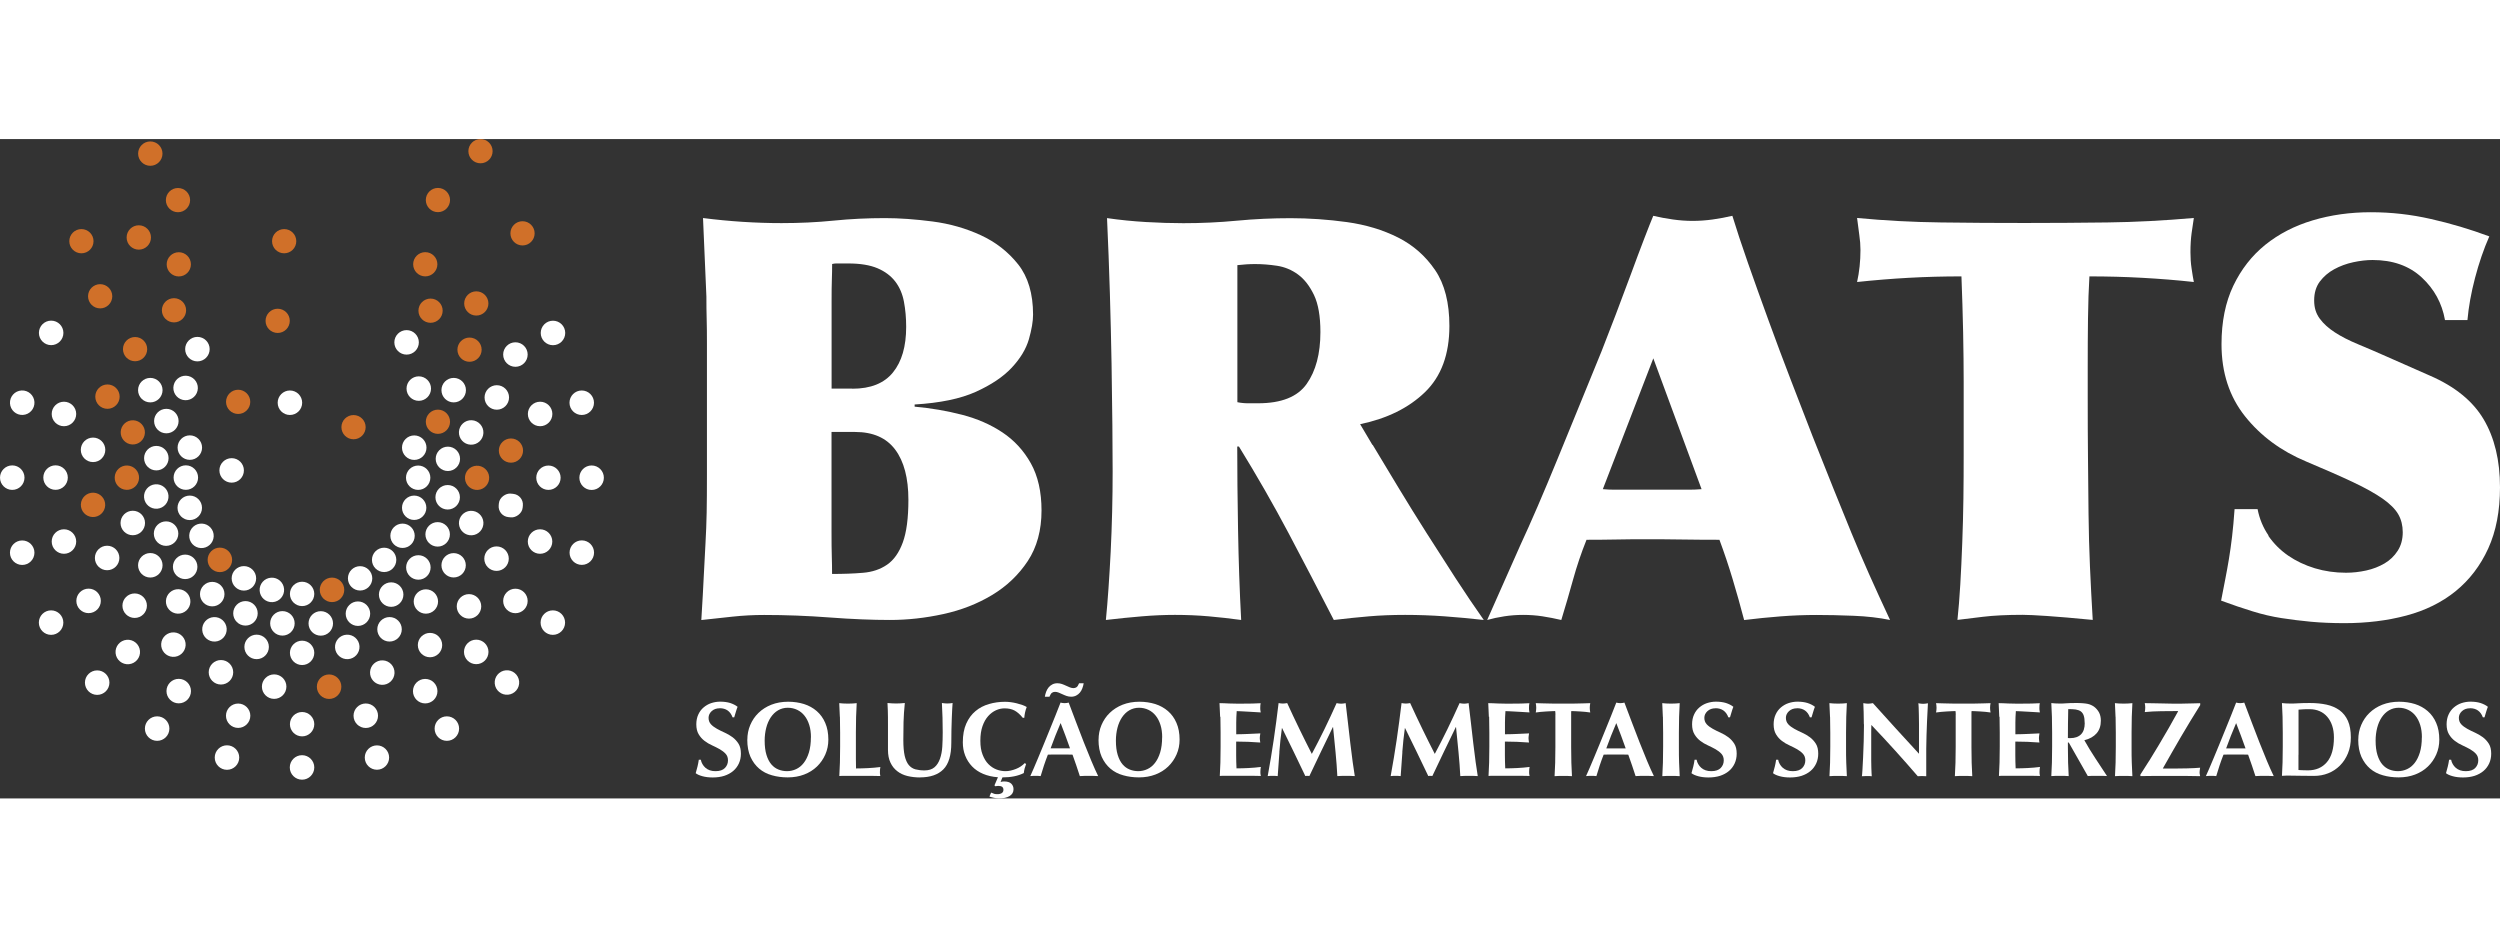 <svg xmlns="http://www.w3.org/2000/svg" data-name="Layer 1" height="120" width="320" viewBox="17.48 43.57 369.41 97.43"><rect x="17.48" y="43.57" width="369.41" height="97.43" fill="#333333" stroke="none"/><defs><style>
  .cls-1 {        
    fill: #fff;
  }      
  .cls-2 {
    fill: #d07029;
    }</style>
  </defs>
  <path class="cls-1" d="M123.82,127.68c-.48,0-.87,.14-1.18,.42-.3,.28-.46,.61-.46,.99s.12,.7,.35,.95,.53,.47,.89,.67c.36,.2,.74,.39,1.15,.57,.41,.18,.79,.41,1.15,.67,.36,.27,.65,.59,.89,.97s.35,.87,.35,1.47c0,.52-.1,1-.3,1.44-.2,.43-.48,.81-.85,1.12s-.8,.54-1.31,.71c-.51,.16-1.08,.24-1.7,.24-.57,0-1.07-.06-1.51-.18-.45-.12-.78-.27-1.01-.45,.1-.37,.19-.7,.27-1,.07-.3,.14-.63,.19-.99h.3c.04,.23,.12,.45,.24,.65,.11,.2,.26,.38,.44,.54,.18,.16,.39,.28,.64,.37s.53,.13,.85,.13c.63,0,1.09-.16,1.39-.47,.3-.31,.45-.69,.45-1.13,0-.4-.12-.72-.35-.97-.23-.25-.52-.47-.86-.67-.34-.19-.72-.38-1.13-.57-.41-.18-.79-.41-1.13-.67s-.63-.58-.86-.97c-.23-.38-.35-.87-.35-1.47,0-.54,.1-1.03,.29-1.44,.19-.42,.45-.77,.78-1.05,.33-.28,.7-.5,1.12-.64s.87-.22,1.34-.22c.56,0,1.06,.07,1.48,.2,.42,.14,.79,.32,1.09,.56-.09,.24-.18,.47-.24,.7-.07,.22-.15,.51-.26,.86h-.24c-.33-.9-.97-1.35-1.9-1.35Z"></path>


  <path class="cls-1" d="M127.91,132.33c0-.77,.14-1.5,.43-2.18,.29-.68,.69-1.28,1.22-1.79s1.16-.92,1.9-1.21,1.57-.44,2.48-.44c.84,0,1.62,.12,2.34,.34,.72,.23,1.35,.58,1.88,1.04,.53,.46,.96,1.04,1.26,1.75,.31,.71,.46,1.53,.46,2.47,0,.79-.15,1.52-.45,2.2-.3,.68-.71,1.27-1.24,1.78s-1.16,.9-1.89,1.18c-.73,.28-1.54,.42-2.42,.42-.83,0-1.6-.1-2.33-.31-.73-.2-1.36-.53-1.9-.99s-.96-1.04-1.28-1.74c-.31-.71-.47-1.55-.47-2.54Zm9.4-.35c0-.68-.08-1.29-.25-1.83-.17-.54-.4-1-.7-1.37-.3-.38-.66-.67-1.08-.87s-.89-.31-1.39-.31c-.53,0-1.01,.13-1.44,.38s-.78,.6-1.08,1.04c-.29,.44-.52,.96-.67,1.55-.15,.59-.23,1.22-.23,1.89,0,.84,.09,1.54,.27,2.12,.18,.58,.42,1.04,.72,1.39s.65,.6,1.05,.76c.4,.16,.82,.24,1.26,.24,.47,0,.92-.1,1.35-.3,.43-.2,.8-.5,1.12-.91,.32-.41,.58-.93,.77-1.55,.19-.63,.29-1.37,.29-2.23Z"></path>


  <path class="cls-1" d="m141.58 128.95c-0.02-0.68-0.05-1.35-0.09-2.03 0.18 0.02 0.37 0.04 0.58 0.05s0.44 0.02 0.71 0.02 0.5 0 0.71-0.02 0.4-0.03 0.58-0.05c-0.04 0.68-0.07 1.36-0.09 2.03s-0.03 1.45-0.03 2.32v2.13 1.73c0 0.55 0.01 1.04 0.02 1.44 0.6 0 1.19-0.02 1.79-0.05s1.2-0.08 1.81-0.16c-0.02 0.12-0.04 0.22-0.05 0.31s-0.02 0.23-0.02 0.39 0 0.3 0.02 0.39c0 0.09 0.03 0.17 0.05 0.24-0.28 0-0.63-0.02-1.04-0.02h-1.7-2.49-0.53c-0.12 0-0.22 0.01-0.31 0.02 0.04-0.65 0.07-1.31 0.09-1.99s0.03-1.45 0.03-2.32v-2.13c0-0.87-0.01-1.64-0.03-2.32z"></path>
  <path class="cls-1" d="M153.46,137.9c-.67,0-1.29-.07-1.88-.21-.58-.14-1.09-.38-1.51-.71-.43-.33-.77-.75-1.01-1.27-.25-.52-.37-1.15-.37-1.89,0-.42,0-.79,0-1.12,0-.33,0-.64,0-.92s0-.55,0-.82c0-.26,0-.53,0-.82,0-.85,0-1.53-.02-2.06-.01-.52-.03-.92-.05-1.18,.21,.02,.42,.04,.64,.05s.43,.02,.64,.02,.42,0,.64-.02,.43-.03,.64-.05c-.1,1.01-.17,1.96-.19,2.83-.02,.87-.03,1.76-.03,2.66,0,.95,.07,1.72,.2,2.31,.14,.59,.34,1.04,.6,1.36,.27,.32,.59,.53,.98,.64,.39,.1,.84,.16,1.35,.16,.63,0,1.12-.16,1.48-.47,.36-.31,.62-.73,.81-1.26,.18-.52,.3-1.12,.34-1.8,.04-.67,.06-1.38,.06-2.11s-.01-1.44-.03-2.16c-.02-.72-.05-1.44-.09-2.16,.15,.02,.29,.04,.42,.05s.26,.02,.38,.02c.14,0,.27,0,.39-.02s.26-.03,.39-.05c-.02,.23-.04,.54-.06,.93-.02,.39-.04,.83-.06,1.34-.02,.51-.04,1.07-.05,1.68s-.02,1.26-.02,1.94c0,1.82-.39,3.13-1.18,3.92-.79,.79-1.94,1.18-3.45,1.18Z"></path>
  <path class="cls-1" d="M164.31,140.3c.15,.05,.33,.07,.53,.07,.28,0,.5-.05,.67-.16,.16-.11,.24-.27,.24-.48,0-.39-.24-.58-.72-.58-.2,0-.35,.02-.44,.06l-.17-.13,.52-1.21c-.82-.06-1.55-.23-2.19-.5-.64-.27-1.19-.64-1.63-1.1-.44-.46-.78-.99-1.02-1.6-.24-.61-.35-1.26-.35-1.96,0-1.09,.17-2.01,.51-2.77,.34-.76,.8-1.38,1.37-1.85,.57-.48,1.23-.82,1.99-1.04,.75-.22,1.54-.33,2.37-.33,.27,0,.56,.02,.86,.06s.6,.1,.88,.17c.28,.07,.55,.15,.81,.24,.26,.09,.47,.19,.65,.3-.1,.26-.19,.53-.24,.79-.06,.27-.1,.54-.12,.81h-.22c-.4-.5-.81-.86-1.22-1.08s-.91-.32-1.48-.32c-.42,0-.84,.09-1.26,.28s-.81,.48-1.15,.86c-.35,.39-.63,.88-.84,1.48-.21,.6-.32,1.32-.32,2.16s.11,1.49,.33,2.06,.5,1.04,.86,1.4,.75,.62,1.19,.79c.44,.17,.89,.25,1.34,.25,.25,0,.51-.03,.77-.09,.26-.06,.52-.14,.77-.24,.25-.1,.49-.22,.71-.37,.22-.15,.42-.31,.59-.49l.2,.13c-.08,.22-.16,.44-.22,.67-.06,.23-.1,.45-.12,.67-.85,.43-1.9,.64-3.16,.64l-.27,.68c.15-.05,.31-.08,.5-.08,.5,0,.86,.11,1.08,.33s.33,.49,.33,.82c0,.44-.2,.78-.59,1.01-.39,.24-.92,.35-1.59,.35-.12,0-.24-.01-.38-.03-.14-.02-.28-.05-.41-.08s-.25-.06-.36-.09c-.11-.03-.19-.06-.23-.08l.25-.58c.12,.05,.25,.1,.4,.15Z"></path>
  <path class="cls-1" d="M175.39,126.83c.33,.89,.69,1.84,1.08,2.86,.38,1.02,.77,2.01,1.15,2.99,.39,.98,.76,1.91,1.13,2.79,.37,.88,.7,1.62,1,2.23-.25-.02-.49-.03-.71-.03h-1.33c-.22,0-.45,.01-.67,.03-.17-.51-.34-1.04-.52-1.57-.18-.53-.37-1.07-.56-1.6-.34-.01-.67-.02-1-.02-.33,0-.67,0-1,0-.27,0-.54,0-.82,0-.27,0-.54,.01-.82,.02-.21,.53-.4,1.07-.58,1.6-.18,.53-.34,1.06-.49,1.57-.13-.02-.25-.03-.37-.03h-.75c-.13,0-.26,.01-.41,.03,.13-.27,.29-.65,.5-1.13,.21-.48,.44-1.03,.69-1.63s.52-1.26,.81-1.96c.29-.7,.58-1.4,.86-2.11s.57-1.41,.85-2.1c.28-.69,.53-1.33,.76-1.93,.1,.02,.2,.04,.3,.06,.09,.02,.19,.02,.3,.02s.2,0,.3-.02c.09-.02,.19-.03,.3-.06Zm-3.52-.86c.04-.26,.11-.51,.2-.75,.09-.24,.21-.44,.36-.63,.15-.18,.33-.33,.55-.44,.21-.11,.46-.17,.75-.17,.23,0,.45,.04,.66,.11,.21,.07,.41,.16,.61,.25,.2,.09,.39,.18,.57,.25,.18,.07,.36,.11,.53,.11,.18,0,.33-.05,.46-.14,.13-.09,.25-.29,.37-.58h.68c-.04,.26-.11,.51-.2,.75-.09,.24-.21,.45-.36,.63-.15,.18-.33,.33-.55,.44-.21,.11-.46,.17-.75,.17-.23,0-.45-.04-.66-.11-.21-.07-.41-.16-.61-.25-.2-.09-.39-.18-.57-.25-.18-.07-.36-.11-.53-.11-.18,0-.33,.05-.46,.14-.13,.09-.25,.29-.37,.58h-.67Zm3.72,7.63c-.23-.64-.46-1.26-.68-1.88-.22-.61-.46-1.23-.71-1.86-.27,.63-.53,1.25-.77,1.86-.24,.61-.48,1.24-.71,1.88h2.87Z"></path>
  <path class="cls-1" d="M179.81,132.33c0-.77,.14-1.5,.43-2.18,.29-.68,.69-1.28,1.22-1.79s1.16-.92,1.9-1.21,1.57-.44,2.48-.44c.84,0,1.62,.12,2.34,.34,.72,.23,1.35,.58,1.88,1.04,.53,.46,.96,1.04,1.26,1.75,.31,.71,.46,1.53,.46,2.47,0,.79-.15,1.52-.45,2.2-.3,.68-.71,1.27-1.24,1.78s-1.16,.9-1.89,1.18c-.73,.28-1.54,.42-2.42,.42-.83,0-1.6-.1-2.33-.31-.73-.2-1.36-.53-1.9-.99s-.96-1.04-1.28-1.74c-.31-.71-.47-1.55-.47-2.54Zm9.4-.35c0-.68-.08-1.29-.25-1.83-.17-.54-.4-1-.7-1.37-.3-.38-.66-.67-1.08-.87s-.89-.31-1.39-.31c-.53,0-1.01,.13-1.44,.38s-.78,.6-1.08,1.04c-.29,.44-.52,.96-.67,1.55-.15,.59-.23,1.22-.23,1.89,0,.84,.09,1.54,.27,2.12,.18,.58,.42,1.04,.72,1.39s.65,.6,1.05,.76c.4,.16,.82,.24,1.26,.24,.47,0,.92-.1,1.35-.3,.43-.2,.8-.5,1.12-.91,.32-.41,.58-.93,.77-1.55,.19-.63,.29-1.37,.29-2.23Z"></path>
  <path class="cls-1" d="M197.77,128.95c-.02-.68-.05-1.35-.09-2.03,.47,0,.94,.03,1.4,.05,.46,.02,.93,.03,1.4,.03,.77,0,1.46,0,2.06-.02s1.01-.03,1.22-.05c-.04,.17-.06,.39-.06,.66,0,.17,0,.3,.02,.39,.01,.09,.03,.2,.05,.31-.3-.02-.64-.04-1-.06-.36-.02-.71-.04-1.05-.06-.34-.02-.65-.04-.92-.05-.27,0-.47-.02-.58-.02-.04,.58-.07,1.15-.07,1.71,0,.57,0,1.14,0,1.71,.68,0,1.29-.03,1.84-.05,.55-.02,1.12-.05,1.72-.08-.03,.18-.05,.31-.06,.41-.01,.09-.02,.19-.02,.3,0,.08,0,.17,.02,.26s.03,.22,.05,.38c-1.19-.09-2.38-.14-3.56-.14,0,.34,0,.67,0,1,0,.33,0,.67,0,1,0,.68,.02,1.33,.05,1.96,.6,0,1.19-.02,1.79-.05,.6-.03,1.2-.08,1.81-.16-.02,.12-.04,.22-.05,.31-.01,.09-.02,.23-.02,.39s0,.3,.02,.39c.01,.09,.03,.17,.05,.24-.28,0-.63-.02-1.04-.02-.41,0-.98,0-1.7,0h-2.49c-.24,0-.41,0-.53,0-.12,0-.22,.01-.31,.02,.04-.65,.07-1.31,.09-1.99,.02-.68,.03-1.45,.03-2.32v-2.13c0-.87-.01-1.64-.03-2.32Z"></path>
  <path class="cls-1" d="M206.53,134.18c-.08,1.17-.17,2.34-.25,3.52-.13-.02-.25-.03-.38-.03h-.73c-.12,0-.24,.01-.37,.03,.33-1.8,.63-3.59,.89-5.37s.5-3.58,.72-5.42c.11,.02,.22,.04,.32,.05s.21,.02,.32,.02c.09,0,.19,0,.3-.02s.21-.03,.33-.05c.28,.63,.58,1.27,.89,1.92,.31,.65,.62,1.29,.93,1.94,.31,.64,.62,1.27,.93,1.89,.31,.62,.6,1.2,.89,1.76,.63-1.17,1.25-2.4,1.88-3.68,.62-1.28,1.22-2.56,1.78-3.82,.26,.05,.49,.08,.68,.08,.18,0,.4-.03,.66-.08,.1,.9,.22,1.87,.34,2.9,.12,1.04,.24,2.05,.35,3.04s.23,1.91,.35,2.77c.12,.86,.22,1.55,.31,2.07-.21-.02-.42-.03-.64-.03h-1.28c-.22,0-.44,.01-.66,.03-.05-1.08-.14-2.25-.26-3.5-.12-1.26-.24-2.5-.37-3.74h-.03c-.6,1.24-1.18,2.45-1.76,3.64s-1.15,2.39-1.71,3.59c-.05,0-.1-.02-.15-.02-.05,0-.1,0-.15,0s-.1,0-.15,0c-.05,0-.1,.01-.15,.02-.57-1.17-1.13-2.34-1.69-3.52-.56-1.17-1.14-2.36-1.74-3.56h-.03c-.17,1.2-.29,2.39-.38,3.56Z"></path>
  <path class="cls-1" d="M224.7,134.18c-.08,1.17-.17,2.34-.25,3.52-.13-.02-.25-.03-.38-.03h-.73c-.12,0-.24,.01-.37,.03,.33-1.8,.63-3.59,.89-5.37s.5-3.58,.72-5.42c.11,.02,.22,.04,.32,.05s.21,.02,.32,.02c.09,0,.19,0,.3-.02s.21-.03,.33-.05c.28,.63,.58,1.27,.89,1.92,.31,.65,.62,1.29,.93,1.94,.31,.64,.62,1.27,.93,1.89,.31,.62,.6,1.2,.89,1.76,.63-1.17,1.25-2.4,1.88-3.68,.62-1.28,1.22-2.56,1.78-3.82,.26,.05,.49,.08,.68,.08,.18,0,.4-.03,.66-.08,.1,.9,.22,1.87,.34,2.9,.12,1.04,.24,2.05,.35,3.04s.23,1.91,.35,2.77c.12,.86,.22,1.55,.31,2.07-.21-.02-.42-.03-.64-.03h-1.28c-.22,0-.44,.01-.66,.03-.05-1.08-.14-2.25-.26-3.5-.12-1.26-.24-2.5-.37-3.74h-.03c-.6,1.24-1.18,2.45-1.76,3.64s-1.15,2.39-1.71,3.59c-.05,0-.1-.02-.15-.02-.05,0-.1,0-.15,0s-.1,0-.15,0c-.05,0-.1,.01-.15,.02-.57-1.17-1.13-2.34-1.69-3.52-.56-1.17-1.14-2.36-1.74-3.56h-.03c-.17,1.2-.29,2.39-.38,3.56Z"></path>
  <path class="cls-1" d="M237.48,128.95c-.02-.68-.05-1.35-.09-2.03,.47,0,.94,.03,1.4,.05,.46,.02,.93,.03,1.4,.03,.77,0,1.46,0,2.06-.02s1.01-.03,1.22-.05c-.04,.17-.06,.39-.06,.66,0,.17,0,.3,.02,.39,.01,.09,.03,.2,.05,.31-.3-.02-.64-.04-1-.06-.36-.02-.71-.04-1.05-.06-.34-.02-.65-.04-.92-.05-.27,0-.47-.02-.58-.02-.04,.58-.07,1.15-.07,1.71,0,.57,0,1.14,0,1.71,.68,0,1.29-.03,1.84-.05,.55-.02,1.12-.05,1.72-.08-.03,.18-.05,.31-.06,.41-.01,.09-.02,.19-.02,.3,0,.08,0,.17,.02,.26s.03,.22,.05,.38c-1.19-.09-2.38-.14-3.56-.14,0,.34,0,.67,0,1,0,.33,0,.67,0,1,0,.68,.02,1.33,.05,1.96,.6,0,1.19-.02,1.79-.05,.6-.03,1.2-.08,1.81-.16-.02,.12-.04,.22-.05,.31-.01,.09-.02,.23-.02,.39s0,.3,.02,.39c.01,.09,.03,.17,.05,.24-.28,0-.63-.02-1.04-.02-.41,0-.98,0-1.7,0h-2.49c-.24,0-.41,0-.53,0-.12,0-.22,.01-.31,.02,.04-.65,.07-1.31,.09-1.99,.02-.68,.03-1.45,.03-2.32v-2.13c0-.87-.01-1.64-.03-2.32Z"></path>
  <path class="cls-1" d="M247.32,128.64c0-.25-.02-.43-.04-.55-.16,0-.35,0-.58,.02-.23,.01-.48,.02-.74,.04s-.53,.04-.8,.06-.52,.05-.75,.09c.02-.11,.04-.23,.05-.34s.02-.23,.02-.35,0-.23-.02-.35c-.02-.11-.03-.23-.05-.34,.36,0,.68,.02,.96,.03s.58,.02,.88,.02c.3,0,.62,.01,.97,.02,.35,0,.77,0,1.26,0s.91,0,1.26,0c.35,0,.67-.01,.96-.02s.58-.01,.86-.02,.58-.02,.9-.03c-.02,.12-.04,.23-.05,.34-.02,.12-.02,.23-.02,.35s0,.23,.02,.35,.03,.23,.05,.34c-.21-.03-.45-.06-.71-.09-.26-.03-.52-.05-.78-.06-.26-.02-.5-.03-.73-.04-.23,0-.42-.02-.58-.02,0,.05-.02,.13-.02,.22,0,.09,0,.2,0,.33v4.76c0,.87,.01,1.64,.03,2.32,.02,.67,.05,1.34,.09,1.99-.18-.02-.37-.03-.58-.03h-1.41c-.21,0-.4,.01-.58,.03,.04-.65,.07-1.31,.09-1.99,.02-.68,.03-1.45,.03-2.32v-3.92c0-.3,0-.58,0-.83Z"></path>
  <path class="cls-1" d="M261.87,137.7c-.25-.02-.49-.03-.71-.03h-1.33c-.22,0-.45,.01-.67,.03-.17-.51-.34-1.04-.52-1.57-.18-.53-.37-1.07-.56-1.6-.34-.01-.67-.02-1-.02-.33,0-.67,0-1,0-.27,0-.54,0-.82,0-.27,0-.54,.01-.82,.02-.21,.53-.4,1.07-.58,1.6-.18,.53-.34,1.06-.49,1.57-.13-.02-.25-.03-.37-.03h-.75c-.13,0-.26,.01-.41,.03,.13-.27,.29-.65,.5-1.13,.21-.48,.44-1.03,.69-1.63s.52-1.26,.81-1.96c.29-.7,.58-1.4,.86-2.11s.57-1.41,.85-2.1c.28-.69,.53-1.33,.76-1.93,.1,.02,.2,.04,.3,.06,.09,.02,.19,.02,.3,.02s.2,0,.3-.02c.09-.02,.19-.03,.3-.06,.33,.89,.69,1.84,1.08,2.86,.38,1.02,.77,2.01,1.15,2.99,.39,.98,.76,1.91,1.13,2.79,.37,.88,.7,1.62,1,2.23Zm-5.56-7.83c-.27,.63-.53,1.25-.77,1.86-.24,.61-.48,1.24-.71,1.88h2.87c-.23-.64-.46-1.26-.68-1.88-.22-.61-.46-1.23-.71-1.86Z"></path>
  <path class="cls-1" d="M263.19,128.95c-.02-.68-.05-1.35-.09-2.03,.18,.02,.37,.04,.58,.05,.21,.02,.45,.02,.71,.02s.5,0,.71-.02c.21-.02,.4-.03,.58-.05-.04,.68-.07,1.36-.09,2.03-.02,.67-.03,1.45-.03,2.32v2.13c0,.87,0,1.64,.03,2.32,.02,.67,.05,1.34,.09,1.99-.18-.02-.37-.03-.58-.03h-1.41c-.21,0-.4,.01-.58,.03,.04-.65,.07-1.31,.09-1.99,.02-.68,.03-1.45,.03-2.32v-2.13c0-.87-.01-1.64-.03-2.32Z"></path>
  <path class="cls-1" d="M270.96,127.68c-.48,0-.87,.14-1.18,.42-.3,.28-.46,.61-.46,.99s.12,.7,.35,.95,.53,.47,.89,.67c.36,.2,.74,.39,1.15,.57,.41,.18,.79,.41,1.15,.67,.36,.27,.65,.59,.89,.97s.35,.87,.35,1.47c0,.52-.1,1-.3,1.44-.2,.43-.48,.81-.85,1.12s-.8,.54-1.31,.71c-.51,.16-1.08,.24-1.7,.24-.57,0-1.07-.06-1.51-.18-.45-.12-.78-.27-1.01-.45,.1-.37,.19-.7,.27-1,.07-.3,.14-.63,.19-.99h.3c.04,.23,.12,.45,.24,.65,.11,.2,.26,.38,.44,.54,.18,.16,.39,.28,.64,.37s.53,.13,.85,.13c.63,0,1.09-.16,1.39-.47,.3-.31,.45-.69,.45-1.13,0-.4-.12-.72-.35-.97-.23-.25-.52-.47-.86-.67-.34-.19-.72-.38-1.13-.57-.41-.18-.79-.41-1.13-.67s-.63-.58-.86-.97c-.23-.38-.35-.87-.35-1.47,0-.54,.1-1.03,.29-1.44,.19-.42,.45-.77,.78-1.05,.33-.28,.7-.5,1.12-.64s.87-.22,1.34-.22c.56,0,1.06,.07,1.48,.2,.42,.14,.79,.32,1.09,.56-.09,.24-.18,.47-.24,.7-.07,.22-.15,.51-.26,.86h-.24c-.33-.9-.97-1.35-1.9-1.35Z"></path>
  <path class="cls-1" d="M283.01,127.68c-.48,0-.87,.14-1.18,.42-.3,.28-.46,.61-.46,.99s.12,.7,.35,.95,.53,.47,.89,.67c.36,.2,.74,.39,1.15,.57,.41,.18,.79,.41,1.15,.67,.36,.27,.65,.59,.89,.97s.35,.87,.35,1.47c0,.52-.1,1-.3,1.44-.2,.43-.48,.81-.85,1.12s-.8,.54-1.31,.71c-.51,.16-1.08,.24-1.7,.24-.57,0-1.07-.06-1.51-.18-.45-.12-.78-.27-1.01-.45,.1-.37,.19-.7,.27-1,.07-.3,.14-.63,.19-.99h.3c.04,.23,.12,.45,.24,.65,.11,.2,.26,.38,.44,.54,.18,.16,.39,.28,.64,.37s.53,.13,.85,.13c.63,0,1.09-.16,1.39-.47,.3-.31,.45-.69,.45-1.13,0-.4-.12-.72-.35-.97-.23-.25-.52-.47-.86-.67-.34-.19-.72-.38-1.13-.57-.41-.18-.79-.41-1.13-.67s-.63-.58-.86-.97c-.23-.38-.35-.87-.35-1.47,0-.54,.1-1.03,.29-1.44,.19-.42,.45-.77,.78-1.05,.33-.28,.7-.5,1.12-.64s.87-.22,1.34-.22c.56,0,1.06,.07,1.48,.2,.42,.14,.79,.32,1.09,.56-.09,.24-.18,.47-.24,.7-.07,.22-.15,.51-.26,.86h-.24c-.33-.9-.97-1.35-1.9-1.35Z"></path>
  <path class="cls-1" d="M287.89,128.95c-.02-.68-.05-1.35-.09-2.03,.18,.02,.37,.04,.58,.05,.21,.02,.45,.02,.71,.02s.5,0,.71-.02c.21-.02,.4-.03,.58-.05-.04,.68-.07,1.36-.09,2.03-.02,.67-.03,1.45-.03,2.32v2.13c0,.87,0,1.64,.03,2.32,.02,.67,.05,1.34,.09,1.99-.18-.02-.37-.03-.58-.03h-1.41c-.21,0-.4,.01-.58,.03,.04-.65,.07-1.31,.09-1.99,.02-.68,.03-1.45,.03-2.32v-2.13c0-.87-.01-1.64-.03-2.32Z"></path>
  <path class="cls-1" d="M292.89,130.04c0-.72-.01-1.33-.03-1.82-.02-.49-.04-.93-.05-1.3,.29,.05,.53,.08,.71,.08s.41-.03,.71-.08c1.14,1.27,2.27,2.51,3.38,3.74,1.11,1.22,2.26,2.47,3.43,3.74v-2.89c0-.51,0-1.02,0-1.51,0-.5,0-.96-.02-1.37,0-.42-.02-.78-.03-1.08s-.03-.51-.05-.61c.29,.05,.53,.08,.71,.08s.41-.03,.71-.08c-.05,.95-.09,1.81-.13,2.58-.03,.77-.06,1.49-.08,2.17-.02,.68-.03,1.35-.04,2.02,0,.67,0,1.37,0,2.13v1.88c-.21-.02-.42-.03-.64-.03s-.43,.01-.61,.03c-2.16-2.51-4.44-5.04-6.86-7.58-.01,.3-.02,.61-.02,.91,0,.3,0,.61,0,.93v1.82c0,.63,0,1.16,0,1.6,0,.44,.01,.81,.02,1.11,0,.3,.02,.55,.03,.75,.01,.19,.02,.35,.03,.46-.12-.02-.25-.03-.38-.03h-.36c-.24,0-.48,.01-.72,.03,.02-.08,.05-.38,.08-.89,.03-.51,.07-1.14,.1-1.88,.04-.74,.07-1.54,.09-2.4s.04-1.69,.04-2.49Z"></path>
  <path class="cls-1" d="M306.47,128.64c0-.25-.02-.43-.04-.55-.16,0-.35,0-.58,.02-.23,.01-.48,.02-.74,.04s-.53,.04-.8,.06-.52,.05-.75,.09c.02-.11,.04-.23,.05-.34s.02-.23,.02-.35,0-.23-.02-.35c-.02-.11-.03-.23-.05-.34,.36,0,.68,.02,.96,.03s.58,.02,.88,.02c.3,0,.62,.01,.97,.02,.35,0,.77,0,1.26,0s.91,0,1.26,0c.35,0,.67-.01,.96-.02s.58-.01,.86-.02,.58-.02,.9-.03c-.02,.12-.04,.23-.05,.34-.02,.12-.02,.23-.02,.35s0,.23,.02,.35,.03,.23,.05,.34c-.21-.03-.45-.06-.71-.09-.26-.03-.52-.05-.78-.06-.26-.02-.5-.03-.73-.04-.23,0-.42-.02-.58-.02,0,.05-.02,.13-.02,.22,0,.09,0,.2,0,.33v4.76c0,.87,.01,1.64,.03,2.32,.02,.67,.05,1.34,.09,1.99-.18-.02-.37-.03-.58-.03h-1.41c-.21,0-.4,.01-.58,.03,.04-.65,.07-1.31,.09-1.99,.02-.68,.03-1.45,.03-2.32v-3.92c0-.3,0-.58,0-.83Z"></path>
  <path class="cls-1" d="M312.9,128.95c-.02-.68-.05-1.35-.09-2.03,.47,0,.94,.03,1.4,.05,.46,.02,.93,.03,1.4,.03,.77,0,1.46,0,2.06-.02s1.01-.03,1.22-.05c-.04,.17-.06,.39-.06,.66,0,.17,0,.3,.02,.39,.01,.09,.03,.2,.05,.31-.3-.02-.64-.04-1-.06-.36-.02-.71-.04-1.05-.06-.34-.02-.65-.04-.92-.05-.27,0-.47-.02-.58-.02-.04,.58-.07,1.15-.07,1.71,0,.57,0,1.14,0,1.71,.68,0,1.29-.03,1.84-.05,.55-.02,1.12-.05,1.72-.08-.03,.18-.05,.31-.06,.41-.01,.09-.02,.19-.02,.3,0,.08,0,.17,.02,.26s.03,.22,.05,.38c-1.19-.09-2.38-.14-3.56-.14,0,.34,0,.67,0,1,0,.33,0,.67,0,1,0,.68,.02,1.33,.05,1.96,.6,0,1.19-.02,1.79-.05,.6-.03,1.2-.08,1.81-.16-.02,.12-.04,.22-.05,.31-.01,.09-.02,.23-.02,.39s0,.3,.02,.39c.01,.09,.03,.17,.05,.24-.28,0-.63-.02-1.04-.02-.41,0-.98,0-1.7,0h-2.49c-.24,0-.41,0-.53,0-.12,0-.22,.01-.31,.02,.04-.65,.07-1.31,.09-1.99,.02-.68,.03-1.45,.03-2.32v-2.13c0-.87-.01-1.64-.03-2.32Z"></path>
  <path class="cls-1" d="M323.04,132.75v.64c0,.87,.01,1.64,.03,2.32,.02,.67,.05,1.34,.09,1.99-.18-.02-.37-.03-.58-.03h-1.41c-.21,0-.4,.01-.58,.03,.04-.65,.07-1.31,.09-1.99,.02-.68,.03-1.45,.03-2.32v-2.13c0-.87-.01-1.64-.03-2.32-.02-.68-.05-1.35-.09-2.03,.18,.02,.37,.04,.58,.05s.44,.02,.71,.02c.28,0,.6-.01,.96-.04s.81-.04,1.34-.04c.4,0,.74,0,1.02,.03,.28,.02,.53,.05,.73,.09,.2,.04,.38,.1,.53,.17,.15,.07,.3,.15,.43,.24,.31,.23,.56,.52,.75,.86,.18,.34,.27,.75,.27,1.22,0,.76-.21,1.39-.63,1.87s-1.02,.82-1.81,1.02c.5,.89,1.04,1.78,1.62,2.66,.58,.88,1.15,1.76,1.73,2.63-.24-.02-.48-.03-.71-.03h-1.42c-.24,0-.47,.01-.71,.03l-2.81-4.95h-.14Zm2.48-2.89c0-.46-.05-.83-.14-1.1-.09-.27-.24-.48-.43-.62-.19-.14-.45-.23-.75-.28-.31-.04-.68-.06-1.11-.06-.03,1.42-.05,2.85-.05,4.27,.06,.01,.12,.02,.18,.02,.06,0,.11,0,.17,0,.69,0,1.22-.19,1.59-.56,.37-.37,.55-.93,.55-1.69Z"></path>
  <path class="cls-1" d="M330.08,128.95c-.02-.68-.05-1.35-.09-2.03,.18,.02,.37,.04,.58,.05,.21,.02,.45,.02,.71,.02s.5,0,.71-.02c.21-.02,.4-.03,.58-.05-.04,.68-.07,1.36-.09,2.03-.02,.67-.03,1.45-.03,2.32v2.13c0,.87,0,1.64,.03,2.32,.02,.67,.05,1.34,.09,1.99-.18-.02-.37-.03-.58-.03h-1.41c-.21,0-.4,.01-.58,.03,.04-.65,.07-1.31,.09-1.99,.02-.68,.03-1.45,.03-2.32v-2.13c0-.87-.01-1.64-.03-2.32Z"></path>
  <path class="cls-1" d="M335.05,135.45c.47-.75,.95-1.54,1.44-2.37s.98-1.66,1.47-2.51c.49-.85,.95-1.67,1.37-2.45l-.02-.03c-.82,0-1.64,0-2.48,.02-.84,.01-1.65,.05-2.43,.13,.02-.12,.04-.22,.05-.33,.02-.1,.02-.21,.02-.33s0-.22-.02-.33c-.02-.1-.03-.21-.05-.33,.48,0,.91,0,1.28,.02,.37,.01,.72,.02,1.05,.02,.33,0,.65,.01,.97,.02s.66,.02,1.03,.02c.32,0,.63,0,.9,0,.28,0,.56-.01,.86-.02s.61-.01,.94-.02,.72-.02,1.16-.03v.28c-.98,1.57-1.93,3.12-2.83,4.66-.9,1.54-1.79,3.1-2.68,4.68v.03c.82,0,1.51,0,2.07,0,.57,0,1.06-.01,1.48-.02,.42-.01,.78-.02,1.08-.04,.3-.02,.59-.03,.87-.06-.01,.12-.03,.23-.05,.33-.02,.1-.03,.21-.03,.33s0,.22,.03,.32c.02,.1,.04,.19,.05,.27-.66-.02-1.29-.03-1.91-.03h-2.02c-1.27,0-2.32,0-3.17,0-.85,0-1.42,.01-1.73,.02v-.22c.39-.6,.82-1.27,1.29-2.03Z"></path>
  <path class="cls-1" d="M353.46,137.7c-.25-.02-.49-.03-.71-.03h-1.33c-.22,0-.45,.01-.67,.03-.17-.51-.34-1.04-.52-1.57-.18-.53-.37-1.07-.56-1.6-.34-.01-.67-.02-1-.02-.33,0-.67,0-1,0-.27,0-.54,0-.82,0-.27,0-.54,.01-.82,.02-.21,.53-.4,1.07-.58,1.6-.18,.53-.34,1.06-.49,1.57-.13-.02-.25-.03-.37-.03h-.75c-.13,0-.26,.01-.41,.03,.13-.27,.29-.65,.5-1.13,.21-.48,.44-1.03,.69-1.63s.52-1.26,.81-1.96c.29-.7,.58-1.4,.86-2.11s.57-1.41,.85-2.1c.28-.69,.53-1.33,.76-1.93,.1,.02,.2,.04,.3,.06,.09,.02,.19,.02,.3,.02s.2,0,.3-.02c.09-.02,.19-.03,.3-.06,.33,.89,.69,1.84,1.08,2.86,.38,1.02,.77,2.01,1.15,2.99,.39,.98,.76,1.91,1.13,2.79,.37,.88,.7,1.62,1,2.23Zm-5.56-7.83c-.27,.63-.53,1.25-.77,1.86-.24,.61-.48,1.24-.71,1.88h2.87c-.23-.64-.46-1.26-.68-1.88-.22-.61-.46-1.23-.71-1.86Z"></path>
  <path class="cls-1" d="m354.79 131.26c0-0.87-0.01-1.64-0.03-2.32s-0.05-1.35-0.09-2.03c0.18 0.02 0.37 0.04 0.58 0.05s0.44 0.02 0.71 0.02c0.34 0 0.73-0.01 1.16-0.04s0.99-0.04 1.68-0.04c0.9 0 1.72 0.08 2.46 0.24s1.37 0.44 1.91 0.82c0.53 0.39 0.95 0.91 1.24 1.56s0.44 1.48 0.44 2.47c0 0.87-0.14 1.65-0.43 2.35s-0.68 1.3-1.18 1.8-1.07 0.88-1.73 1.14c-0.65 0.26-1.35 0.39-2.1 0.39-0.78 0-1.45 0-2.01-0.02-0.56 0-1.04-0.02-1.44-0.02h-0.71c-0.21 0-0.4 0.01-0.58 0.03 0.04-0.65 0.07-1.31 0.09-1.99s0.03-1.45 0.03-2.32v-2.13zm2.32 3.28v0.94 0.83 0.49c0.16 0.01 0.35 0.02 0.57 0.03s0.49 0.02 0.82 0.02c1.18 0 2.12-0.4 2.81-1.21s1.04-2.03 1.04-3.66c0-0.65-0.09-1.23-0.26-1.74s-0.42-0.95-0.73-1.31-0.69-0.64-1.13-0.83-0.93-0.29-1.48-0.29c-0.38 0-0.68 0-0.92 0.02s-0.47 0.03-0.71 0.05v0.49 0.85 5.32z"></path>
  <path class="cls-1" d="M365.95,132.33c0-.77,.14-1.5,.43-2.18,.29-.68,.69-1.28,1.22-1.79s1.16-.92,1.9-1.21,1.57-.44,2.48-.44c.84,0,1.62,.12,2.34,.34,.72,.23,1.35,.58,1.88,1.04,.53,.46,.96,1.04,1.26,1.75,.31,.71,.46,1.53,.46,2.47,0,.79-.15,1.52-.45,2.2-.3,.68-.71,1.27-1.24,1.78s-1.16,.9-1.89,1.18c-.73,.28-1.54,.42-2.42,.42-.83,0-1.6-.1-2.33-.31-.73-.2-1.36-.53-1.9-.99s-.96-1.04-1.28-1.74c-.31-.71-.47-1.55-.47-2.54Zm9.4-.35c0-.68-.08-1.29-.25-1.83-.17-.54-.4-1-.7-1.37-.3-.38-.66-.67-1.08-.87s-.89-.31-1.39-.31c-.53,0-1.01,.13-1.44,.38s-.78,.6-1.08,1.04c-.29,.44-.52,.96-.67,1.55-.15,.59-.23,1.22-.23,1.89,0,.84,.09,1.54,.27,2.12,.18,.58,.42,1.04,.72,1.39s.65,.6,1.05,.76c.4,.16,.82,.24,1.26,.24,.47,0,.92-.1,1.35-.3,.43-.2,.8-.5,1.12-.91,.32-.41,.58-.93,.77-1.55,.19-.63,.29-1.37,.29-2.23Z"></path>
  <path class="cls-1" d="M382.45,127.68c-.48,0-.87,.14-1.18,.42-.3,.28-.46,.61-.46,.99s.12,.7,.35,.95,.53,.47,.89,.67c.36,.2,.74,.39,1.15,.57,.41,.18,.79,.41,1.15,.67,.36,.27,.65,.59,.89,.97s.35,.87,.35,1.47c0,.52-.1,1-.3,1.44-.2,.43-.48,.81-.85,1.12s-.8,.54-1.31,.71c-.51,.16-1.08,.24-1.7,.24-.57,0-1.07-.06-1.51-.18-.45-.12-.78-.27-1.01-.45,.1-.37,.19-.7,.27-1,.07-.3,.14-.63,.19-.99h.3c.04,.23,.12,.45,.24,.65,.11,.2,.26,.38,.44,.54,.18,.16,.39,.28,.64,.37s.53,.13,.85,.13c.63,0,1.09-.16,1.39-.47,.3-.31,.45-.69,.45-1.13,0-.4-.12-.72-.35-.97-.23-.25-.52-.47-.86-.67-.34-.19-.72-.38-1.13-.57-.41-.18-.79-.41-1.13-.67s-.63-.58-.86-.97c-.23-.38-.35-.87-.35-1.47,0-.54,.1-1.03,.29-1.44,.19-.42,.45-.77,.78-1.05,.33-.28,.7-.5,1.12-.64s.87-.22,1.34-.22c.56,0,1.06,.07,1.48,.2,.42,.14,.79,.32,1.09,.56-.09,.24-.18,.47-.24,.7-.07,.22-.15,.51-.26,.86h-.24c-.33-.9-.97-1.35-1.9-1.35Z"></path>
  <path class="cls-1" d="m152.63 83.11c2.43 0.22 4.77 0.62 7.01 1.2s4.23 1.45 5.97 2.61 3.14 2.68 4.19 4.56 1.58 4.2 1.58 6.97c0 2.93-0.68 5.42-2.03 7.47-1.36 2.05-3.11 3.72-5.27 5.02s-4.56 2.24-7.22 2.82c-2.65 0.58-5.28 0.87-7.88 0.87s-5.63-0.12-8.92-0.37-6.51-0.37-9.66-0.37c-1.55 0-3.11 0.08-4.69 0.25s-3.11 0.33-4.6 0.5c0.17-2.71 0.29-4.92 0.37-6.64 0.08-1.71 0.17-3.3 0.25-4.77 0.08-1.46 0.14-2.96 0.17-4.48s0.04-3.41 0.04-5.68v-19.33c0-1.38-0.01-2.58-0.04-3.61-0.03-1.02-0.04-2.12-0.04-3.28l-0.5-11.61c3.93 0.5 7.8 0.75 11.61 0.75 2.65 0 5.23-0.12 7.71-0.37s5-0.37 7.55-0.37c2.16 0 4.51 0.17 7.05 0.5s4.92 1.01 7.13 2.03 4.05 2.46 5.52 4.31c1.46 1.85 2.2 4.33 2.2 7.42 0 1-0.21 2.21-0.62 3.65-0.42 1.44-1.26 2.83-2.53 4.19s-3.04 2.54-5.31 3.57c-2.27 1.02-5.28 1.65-9.04 1.87v0.33zm-9.21-2.65c2.71 0 4.71-0.8 6.01-2.41 1.3-1.6 1.95-3.84 1.95-6.72 0-1.33-0.11-2.57-0.33-3.73s-0.65-2.16-1.29-2.99-1.51-1.48-2.61-1.95c-1.11-0.47-2.54-0.71-4.31-0.71h-1.82c-0.17 0-0.36 0.03-0.58 0.08 0 0.72-0.01 1.48-0.04 2.28s-0.04 1.87-0.04 3.19v12.94h3.07zm-3.07 15.34v5.81c0 1.49 0.01 2.7 0.04 3.61s0.04 1.78 0.04 2.61c1.66 0 3.18-0.05 4.56-0.17 1.38-0.11 2.57-0.51 3.57-1.2s1.77-1.78 2.32-3.28c0.55-1.49 0.83-3.59 0.83-6.3 0-3.21-0.65-5.68-1.95-7.42s-3.28-2.61-5.93-2.61h-3.48v8.96z"></path>
  <path class="cls-1" d="m220.31 88.75c1.16 1.94 2.42 4.02 3.77 6.26s2.75 4.49 4.19 6.76 2.88 4.51 4.31 6.72c1.44 2.21 2.82 4.26 4.15 6.14-1.94-0.22-3.87-0.4-5.81-0.54s-3.87-0.21-5.81-0.21-3.65 0.07-5.31 0.21-3.4 0.32-5.23 0.54c-2.21-4.31-4.44-8.58-6.68-12.82-2.24-4.23-4.69-8.5-7.34-12.81h-0.25c0 3.65 0.04 7.75 0.12 12.32 0.08 4.56 0.23 9 0.46 13.31-1.6-0.22-3.21-0.4-4.81-0.54s-3.26-0.21-4.98-0.21c-1.55 0-3.17 0.07-4.85 0.21-1.69 0.14-3.47 0.32-5.35 0.54 0.28-2.82 0.51-6.18 0.71-10.08 0.19-3.9 0.29-7.84 0.29-11.82 0-1.83-0.01-4.11-0.04-6.84-0.03-2.74-0.07-5.76-0.12-9.08-0.06-3.32-0.14-6.81-0.25-10.49s-0.25-7.37-0.42-11.07c1.94 0.28 3.86 0.47 5.76 0.58 1.91 0.11 3.75 0.17 5.52 0.17 2.65 0 5.29-0.12 7.92-0.37 2.62-0.25 5.27-0.37 7.92-0.37s5.54 0.19 8.34 0.58c2.79 0.39 5.31 1.15 7.55 2.28s4.06 2.74 5.47 4.81 2.11 4.83 2.11 8.25c0 4.2-1.2 7.46-3.61 9.79s-5.6 3.9-9.58 4.73l1.82 3.07zm-19.99-6.3c0.28 0.06 0.54 0.1 0.79 0.12 0.25 0.03 0.51 0.04 0.79 0.04h1.49c3.43 0 5.82-0.95 7.17-2.86s2.03-4.46 2.03-7.67c0-2.32-0.32-4.15-0.95-5.47-0.64-1.33-1.42-2.34-2.36-3.03s-1.98-1.12-3.11-1.29-2.2-0.25-3.19-0.25c-0.44 0-0.88 0.01-1.33 0.04-0.44 0.03-0.88 0.07-1.33 0.12v20.24z"></path>
  <path class="cls-1" d="m248.18 114.63c-0.94-0.22-1.87-0.4-2.78-0.54s-1.87-0.21-2.86-0.21c-0.94 0-1.87 0.07-2.78 0.21s-1.76 0.32-2.53 0.54l4.89-11.03c0.77-1.66 1.63-3.58 2.57-5.76s1.92-4.52 2.94-7.01 2.09-5.09 3.19-7.8c1.11-2.71 2.21-5.42 3.32-8.13 0.61-1.55 1.3-3.33 2.07-5.35s1.52-4.01 2.24-5.97 1.38-3.73 1.99-5.31 1.05-2.7 1.33-3.36c0.94 0.22 1.91 0.4 2.9 0.54 1 0.14 1.96 0.21 2.9 0.21 1 0 1.99-0.07 2.99-0.21s1.96-0.32 2.9-0.54c0.61 1.99 1.38 4.33 2.32 7.01s1.95 5.5 3.03 8.46 2.18 5.92 3.32 8.87c1.13 2.96 2.2 5.71 3.19 8.25 1.16 2.93 2.2 5.53 3.11 7.8s1.78 4.41 2.61 6.43 1.7 4.05 2.61 6.1 1.95 4.31 3.11 6.8c-1.6-0.33-3.4-0.54-5.39-0.62s-3.82-0.12-5.47-0.12c-1.77 0-3.55 0.07-5.35 0.21s-3.58 0.32-5.35 0.54c-0.55-2.1-1.12-4.12-1.7-6.05-0.58-1.94-1.23-3.87-1.95-5.81-1.82 0-3.65-0.01-5.47-0.04s-3.65-0.04-5.47-0.04c-1.44 0-2.89 0.01-4.35 0.04-1.47 0.03-2.92 0.04-4.35 0.04-0.78 1.94-1.44 3.9-1.99 5.89s-1.13 3.98-1.74 5.97zm6.14-19.33c0.61 0.06 1.21 0.08 1.82 0.08h10.95c0.61 0 1.21-0.03 1.82-0.08l-7.13-19.33-7.46 19.33z"></path>
  <path class="cls-1" d="m307.32 63.86c-2.65 0-5.25 0.07-7.8 0.21-2.54 0.14-5.09 0.35-7.63 0.62 0.33-1.49 0.5-3.07 0.5-4.73 0-0.72-0.06-1.45-0.17-2.2s-0.22-1.59-0.33-2.53c4.15 0.39 8.28 0.61 12.4 0.66 4.12 0.06 8.25 0.08 12.4 0.08s8.05-0.03 12.19-0.08c4.15-0.05 8.4-0.28 12.77-0.66-0.11 0.66-0.22 1.41-0.33 2.24s-0.17 1.77-0.17 2.82c0 0.83 0.05 1.63 0.17 2.41 0.11 0.77 0.22 1.44 0.33 1.99-2.54-0.28-5.09-0.48-7.63-0.62s-5.14-0.21-7.8-0.21c-0.11 1.82-0.18 3.91-0.21 6.26s-0.04 4.71-0.04 7.09v4.48c0 3.21 0.01 6.22 0.04 9.04s0.05 5.56 0.08 8.21 0.1 5.25 0.21 7.8c0.11 2.54 0.25 5.17 0.41 7.88-2.88-0.28-5.13-0.47-6.76-0.58s-2.83-0.17-3.61-0.17c-2.32 0-4.27 0.1-5.85 0.29s-2.83 0.35-3.77 0.46c0.17-1.55 0.3-3.29 0.42-5.23 0.11-1.93 0.21-3.98 0.29-6.14s0.14-4.34 0.17-6.55 0.04-4.34 0.04-6.39v-10.95c0-2.1-0.03-4.52-0.08-7.26-0.06-2.74-0.14-5.49-0.25-8.25z"></path>
  <path class="cls-1" d="m352.65 102.18c0.8 1.16 1.78 2.14 2.94 2.94s2.47 1.42 3.94 1.87c1.46 0.44 3 0.66 4.6 0.66 1 0 1.99-0.11 2.99-0.33s1.89-0.57 2.7-1.04c0.8-0.47 1.45-1.09 1.95-1.87 0.5-0.77 0.75-1.69 0.75-2.74 0-1-0.22-1.88-0.66-2.65s-1.22-1.55-2.32-2.32c-1.11-0.77-2.57-1.59-4.4-2.45-1.82-0.86-4.12-1.87-6.88-3.03-3.71-1.55-6.72-3.77-9.04-6.68s-3.48-6.46-3.48-10.66c0-3.32 0.58-6.19 1.74-8.63 1.16-2.43 2.74-4.45 4.73-6.06 1.99-1.6 4.33-2.81 7.01-3.61s5.54-1.2 8.58-1.2 5.94 0.33 8.88 1c2.93 0.66 5.81 1.52 8.63 2.57-0.83 1.88-1.53 3.93-2.11 6.14s-0.95 4.29-1.12 6.22h-3.32c-0.44-2.49-1.59-4.59-3.44-6.3s-4.27-2.57-7.26-2.57c-0.88 0-1.84 0.11-2.86 0.33s-1.96 0.57-2.82 1.04-1.56 1.08-2.12 1.82c-0.55 0.75-0.83 1.67-0.83 2.78s0.28 1.95 0.83 2.7 1.3 1.42 2.24 2.03 2.07 1.19 3.4 1.74 2.74 1.16 4.23 1.82l6.39 2.82c3.7 1.6 6.36 3.76 7.96 6.47s2.41 6.05 2.41 10.04c0 3.48-0.58 6.5-1.74 9.04s-2.77 4.64-4.81 6.3c-2.05 1.66-4.48 2.86-7.3 3.61s-5.86 1.12-9.12 1.12c-1.82 0-3.48-0.07-4.98-0.21-1.49-0.14-2.94-0.32-4.35-0.54s-2.83-0.55-4.27-1c-1.44-0.44-2.99-0.97-4.64-1.58 0.22-1.16 0.43-2.23 0.62-3.19 0.19-0.97 0.37-1.96 0.54-2.99 0.17-1.02 0.32-2.11 0.46-3.28 0.14-1.16 0.26-2.51 0.37-4.06h3.4c0.28 1.44 0.82 2.74 1.62 3.9z"></path>

  <circle class="cls-1" cx="19.29" cy="93.6" r="1.81"></circle><circle class="cls-1" transform="translate(-4.53 1.27) rotate(-3.17)" cx="20.76" cy="82.53" r="1.81"></circle><circle class="cls-1" cx="20.76" cy="104.69" r="1.81"></circle><circle class="cls-1" cx="25.03" cy="115.02" r="1.81"></circle><circle class="cls-1" cx="25.04" cy="72.21" r="1.81"></circle><circle class="cls-1" cx="25.69" cy="93.59" r="1.81"></circle><circle class="cls-1" cx="26.93" cy="103.04" r="1.81"></circle><circle class="cls-1" cx="26.93" cy="84.19" r="1.81"></circle><circle class="cls-2" cx="29.51" cy="58.66" r="1.79"></circle><circle class="cls-1" cx="30.57" cy="111.81" r="1.81"></circle><circle class="cls-2" transform="translate(-67.71 124.38) rotate(-87.4)" cx="31.22" cy="97.62" r="1.8"></circle><circle class="cls-1" cx="31.23" cy="89.49" r="1.81"></circle><circle class="cls-1" cx="31.84" cy="123.89" r="1.81"></circle><circle class="cls-2" cx="32.28" cy="66.8" r="1.79"></circle><circle class="cls-1" cx="33.31" cy="105.47" r="1.81"></circle><circle class="cls-2" cx="33.36" cy="81.63" r="1.8"></circle><circle class="cls-2" transform="translate(-58.92 125.55) rotate(-87.4)" cx="36.23" cy="93.6" r="1.8"></circle><circle class="cls-1" transform="translate(-11.13 3.98) rotate(-5.43)" cx="36.36" cy="119.36" r="1.81"></circle><circle class="cls-1" cx="37.1" cy="100.3" r="1.81"></circle><circle class="cls-2" transform="translate(-51.4 120.03) rotate(-87.4)" cx="37.1" cy="86.91" r="1.79"></circle><circle class="cls-1" cx="37.38" cy="112.52" r="1.81"></circle><circle class="cls-2" cx="37.44" cy="74.61" r="1.79"></circle><circle class="cls-2" cx="37.99" cy="58.11" r="1.8"></circle><circle class="cls-1" cx="39.69" cy="106.55" r="1.81"></circle><circle class="cls-1" cx="39.69" cy="80.67" r="1.81"></circle><circle class="cls-2" cx="39.69" cy="45.72" r="1.8"></circle><circle class="cls-1" transform="translate(-7.81 3.67) rotate(-4.73)" cx="40.57" cy="96.39" r="1.81"></circle><circle class="cls-1" cx="40.58" cy="90.72" r="1.81"></circle><circle class="cls-1" cx="40.7" cy="130.68" r="1.81"></circle><circle class="cls-1" cx="42.02" cy="101.87" r="1.81"></circle><circle class="cls-1" cx="42.06" cy="85.24" r="1.81"></circle><circle class="cls-1" transform="translate(-77.59 154.03) rotate(-86.48)" cx="43.1" cy="118.27" r="1.81"></circle><circle class="cls-2" cx="43.19" cy="68.87" r="1.79"></circle><circle class="cls-2" cx="59.47" cy="58.66" r="1.79"></circle><circle class="cls-1" transform="translate(-69.96 150.6) rotate(-87.41)" cx="43.81" cy="111.9" r="1.81"></circle><circle class="cls-2" cx="43.78" cy="52.59" r="1.79"></circle><circle class="cls-1" cx="43.89" cy="125.14" r="1.81"></circle><circle class="cls-2" cx="43.9" cy="62.08" r="1.79"></circle><circle class="cls-1" cx="44.84" cy="106.78" r="1.81"></circle><circle class="cls-1" transform="translate(-43.61 105.59) rotate(-76.72)" cx="44.9" cy="80.35" r="1.81"></circle><circle class="cls-1" cx="44.94" cy="93.59" r="1.81"></circle><circle class="cls-1" cx="51.71" cy="92.53" r="1.81"></circle><circle class="cls-1" cx="45.52" cy="98.06" r="1.81"></circle><circle class="cls-1" cx="45.53" cy="89.16" r="1.81"></circle><circle class="cls-1" cx="46.65" cy="74.61" r="1.81"></circle><circle class="cls-1" transform="translate(-57.17 144.28) rotate(-87.14)" cx="47.24" cy="102.19" r="1.81"></circle><circle class="cls-1" cx="48.84" cy="110.81" r="1.81"></circle><circle class="cls-1" transform="translate(-7.09 3.27) rotate(-3.55)" cx="49.17" cy="116.01" r="1.81"></circle><circle class="cls-2" cx="49.97" cy="105.75" r="1.81"></circle><circle class="cls-1" cx="50.13" cy="122.36" r="1.81"></circle><circle class="cls-1" cx="51.02" cy="134.96" r="1.81"></circle><circle class="cls-1" cx="52.67" cy="128.78" r="1.8"></circle><circle class="cls-1" cx="53.52" cy="108.48" r="1.81"></circle><circle class="cls-1" cx="53.75" cy="113.65" r="1.81"></circle><circle class="cls-1" cx="55.4" cy="118.61" r="1.81"></circle><circle class="cls-1" transform="translate(-6.71 3.78) rotate(-3.55)" cx="57.65" cy="110.19" r="1.81"></circle><circle class="cls-1" cx="57.99" cy="124.48" r="1.81"></circle><circle class="cls-1" cx="59.21" cy="115.13" r="1.81"></circle><circle class="cls-1" cx="62.11" cy="136.42" r="1.81"></circle><circle class="cls-1" cx="62.12" cy="130.03" r="1.8"></circle><circle class="cls-1" cx="62.12" cy="119.49" r="1.8"></circle><circle class="cls-1" cx="62.12" cy="110.78" r="1.8"></circle><circle class="cls-1" cx="64.88" cy="115.14" r="1.81"></circle><circle class="cls-2" cx="66.11" cy="124.49" r="1.81"></circle><circle class="cls-2" cx="66.54" cy="110.18" r="1.81"></circle><circle class="cls-1" transform="translate(-7.21 4.49) rotate(-3.55)" cx="68.79" cy="118.61" r="1.81"></circle><circle class="cls-1" cx="70.37" cy="113.7" r="1.81"></circle><circle class="cls-1" cx="70.69" cy="108.48" r="1.8"></circle><circle class="cls-1" cx="71.53" cy="128.78" r="1.81"></circle><circle class="cls-1" cx="73.18" cy="134.96" r="1.8"></circle><circle class="cls-1" transform="translate(-51.65 190.77) rotate(-87.41)" cx="73.97" cy="122.4" r="1.81"></circle><circle class="cls-1" cx="74.24" cy="105.75" r="1.8"></circle><circle class="cls-1" cx="75.04" cy="116.01" r="1.81"></circle><circle class="cls-1" cx="75.28" cy="110.88" r="1.81"></circle><circle class="cls-1" cx="76.96" cy="102.19" r="1.8"></circle><circle class="cls-1" cx="77.56" cy="73.61" r="1.81"></circle><circle class="cls-1" cx="60.32" cy="82.53" r="1.81"></circle><circle class="cls-1" cx="78.68" cy="98.05" r="1.8"></circle><circle class="cls-1" cx="78.69" cy="89.17" r="1.81"></circle><circle class="cls-1" cx="79.3" cy="106.87" r="1.81"></circle><circle class="cls-1" cx="79.27" cy="93.61" r="1.8"></circle><circle class="cls-1" cx="79.36" cy="80.44" r="1.81"></circle><circle class="cls-1" cx="80.31" cy="125.15" r="1.81"></circle><circle class="cls-2" cx="80.32" cy="62.07" r="1.79"></circle><circle class="cls-2" cx="58.51" cy="70.43" r="1.79"></circle><circle class="cls-2" cx="52.67" cy="82.4" r="1.79"></circle><circle class="cls-1" cx="80.41" cy="111.9" r="1.8"></circle><circle class="cls-1" cx="81.02" cy="118.34" r="1.8"></circle><circle class="cls-2" cx="81.1" cy="68.93" r="1.79"></circle><circle class="cls-1" cx="82.15" cy="101.98" r="1.81"></circle><circle class="cls-2" cx="82.19" cy="85.34" r="1.79"></circle><circle class="cls-2" cx="69.72" cy="86.14" r="1.79"></circle><circle class="cls-2" cx="82.19" cy="52.58" r="1.79"></circle><circle class="cls-1" cx="83.51" cy="130.68" r="1.81"></circle><circle class="cls-1" cx="83.63" cy="96.5" r="1.81"></circle><circle class="cls-1" cx="83.66" cy="90.82" r="1.8"></circle><circle class="cls-1" cx="84.51" cy="106.55" r="1.8"></circle><circle class="cls-1" cx="84.52" cy="80.67" r="1.81"></circle><circle class="cls-1" cx="86.78" cy="112.62" r="1.81"></circle><circle class="cls-2" cx="86.86" cy="74.69" r="1.79"></circle><circle class="cls-1" transform="translate(-5.41 4.97) rotate(-3.17)" cx="87.1" cy="100.31" r="1.81"></circle><circle class="cls-1" transform="translate(-3.68 169.99) rotate(-87.4)" cx="87.1" cy="86.92" r="1.81"></circle><circle class="cls-1" cx="87.85" cy="119.35" r="1.81"></circle><circle class="cls-2" cx="87.86" cy="67.86" r="1.79"></circle><circle class="cls-2" transform="translate(-5.65 5.65) rotate(-3.56)" cx="87.98" cy="93.62" r="1.79"></circle><circle class="cls-2" cx="88.48" cy="45.36" r="1.79"></circle><circle class="cls-1" cx="90.85" cy="105.57" r="1.81"></circle><circle class="cls-1" cx="90.89" cy="81.75" r="1.81"></circle><circle class="cls-1" transform="translate(-11.18 9.18) rotate(-5.37)" cx="92.38" cy="123.88" r="1.81"></circle><rect class="cls-1" transform="translate(-13.36 180.69) rotate(-84.4)" x="91.21" y="95.93" width="3.49" height="3.56" rx="1.59" ry="1.59"></rect><circle class="cls-2" cx="92.98" cy="89.6" r="1.79"></circle><circle class="cls-1" cx="93.64" cy="111.82" r="1.81"></circle><circle class="cls-1" cx="93.64" cy="75.41" r="1.81"></circle><circle class="cls-2" cx="94.69" cy="57.5" r="1.79"></circle><circle class="cls-1" cx="97.29" cy="84.19" r="1.81"></circle><circle class="cls-1" cx="97.28" cy="103.04" r="1.81"></circle><circle class="cls-1" cx="98.52" cy="93.61" r="1.8"></circle><circle class="cls-1" cx="99.17" cy="115.02" r="1.81"></circle><circle class="cls-1" cx="99.19" cy="72.22" r="1.81"></circle><circle class="cls-1" cx="103.45" cy="104.68" r="1.81"></circle><circle class="cls-1" cx="103.44" cy="82.53" r="1.81"></circle><circle class="cls-1" cx="104.9" cy="93.61" r="1.81"></circle></svg>